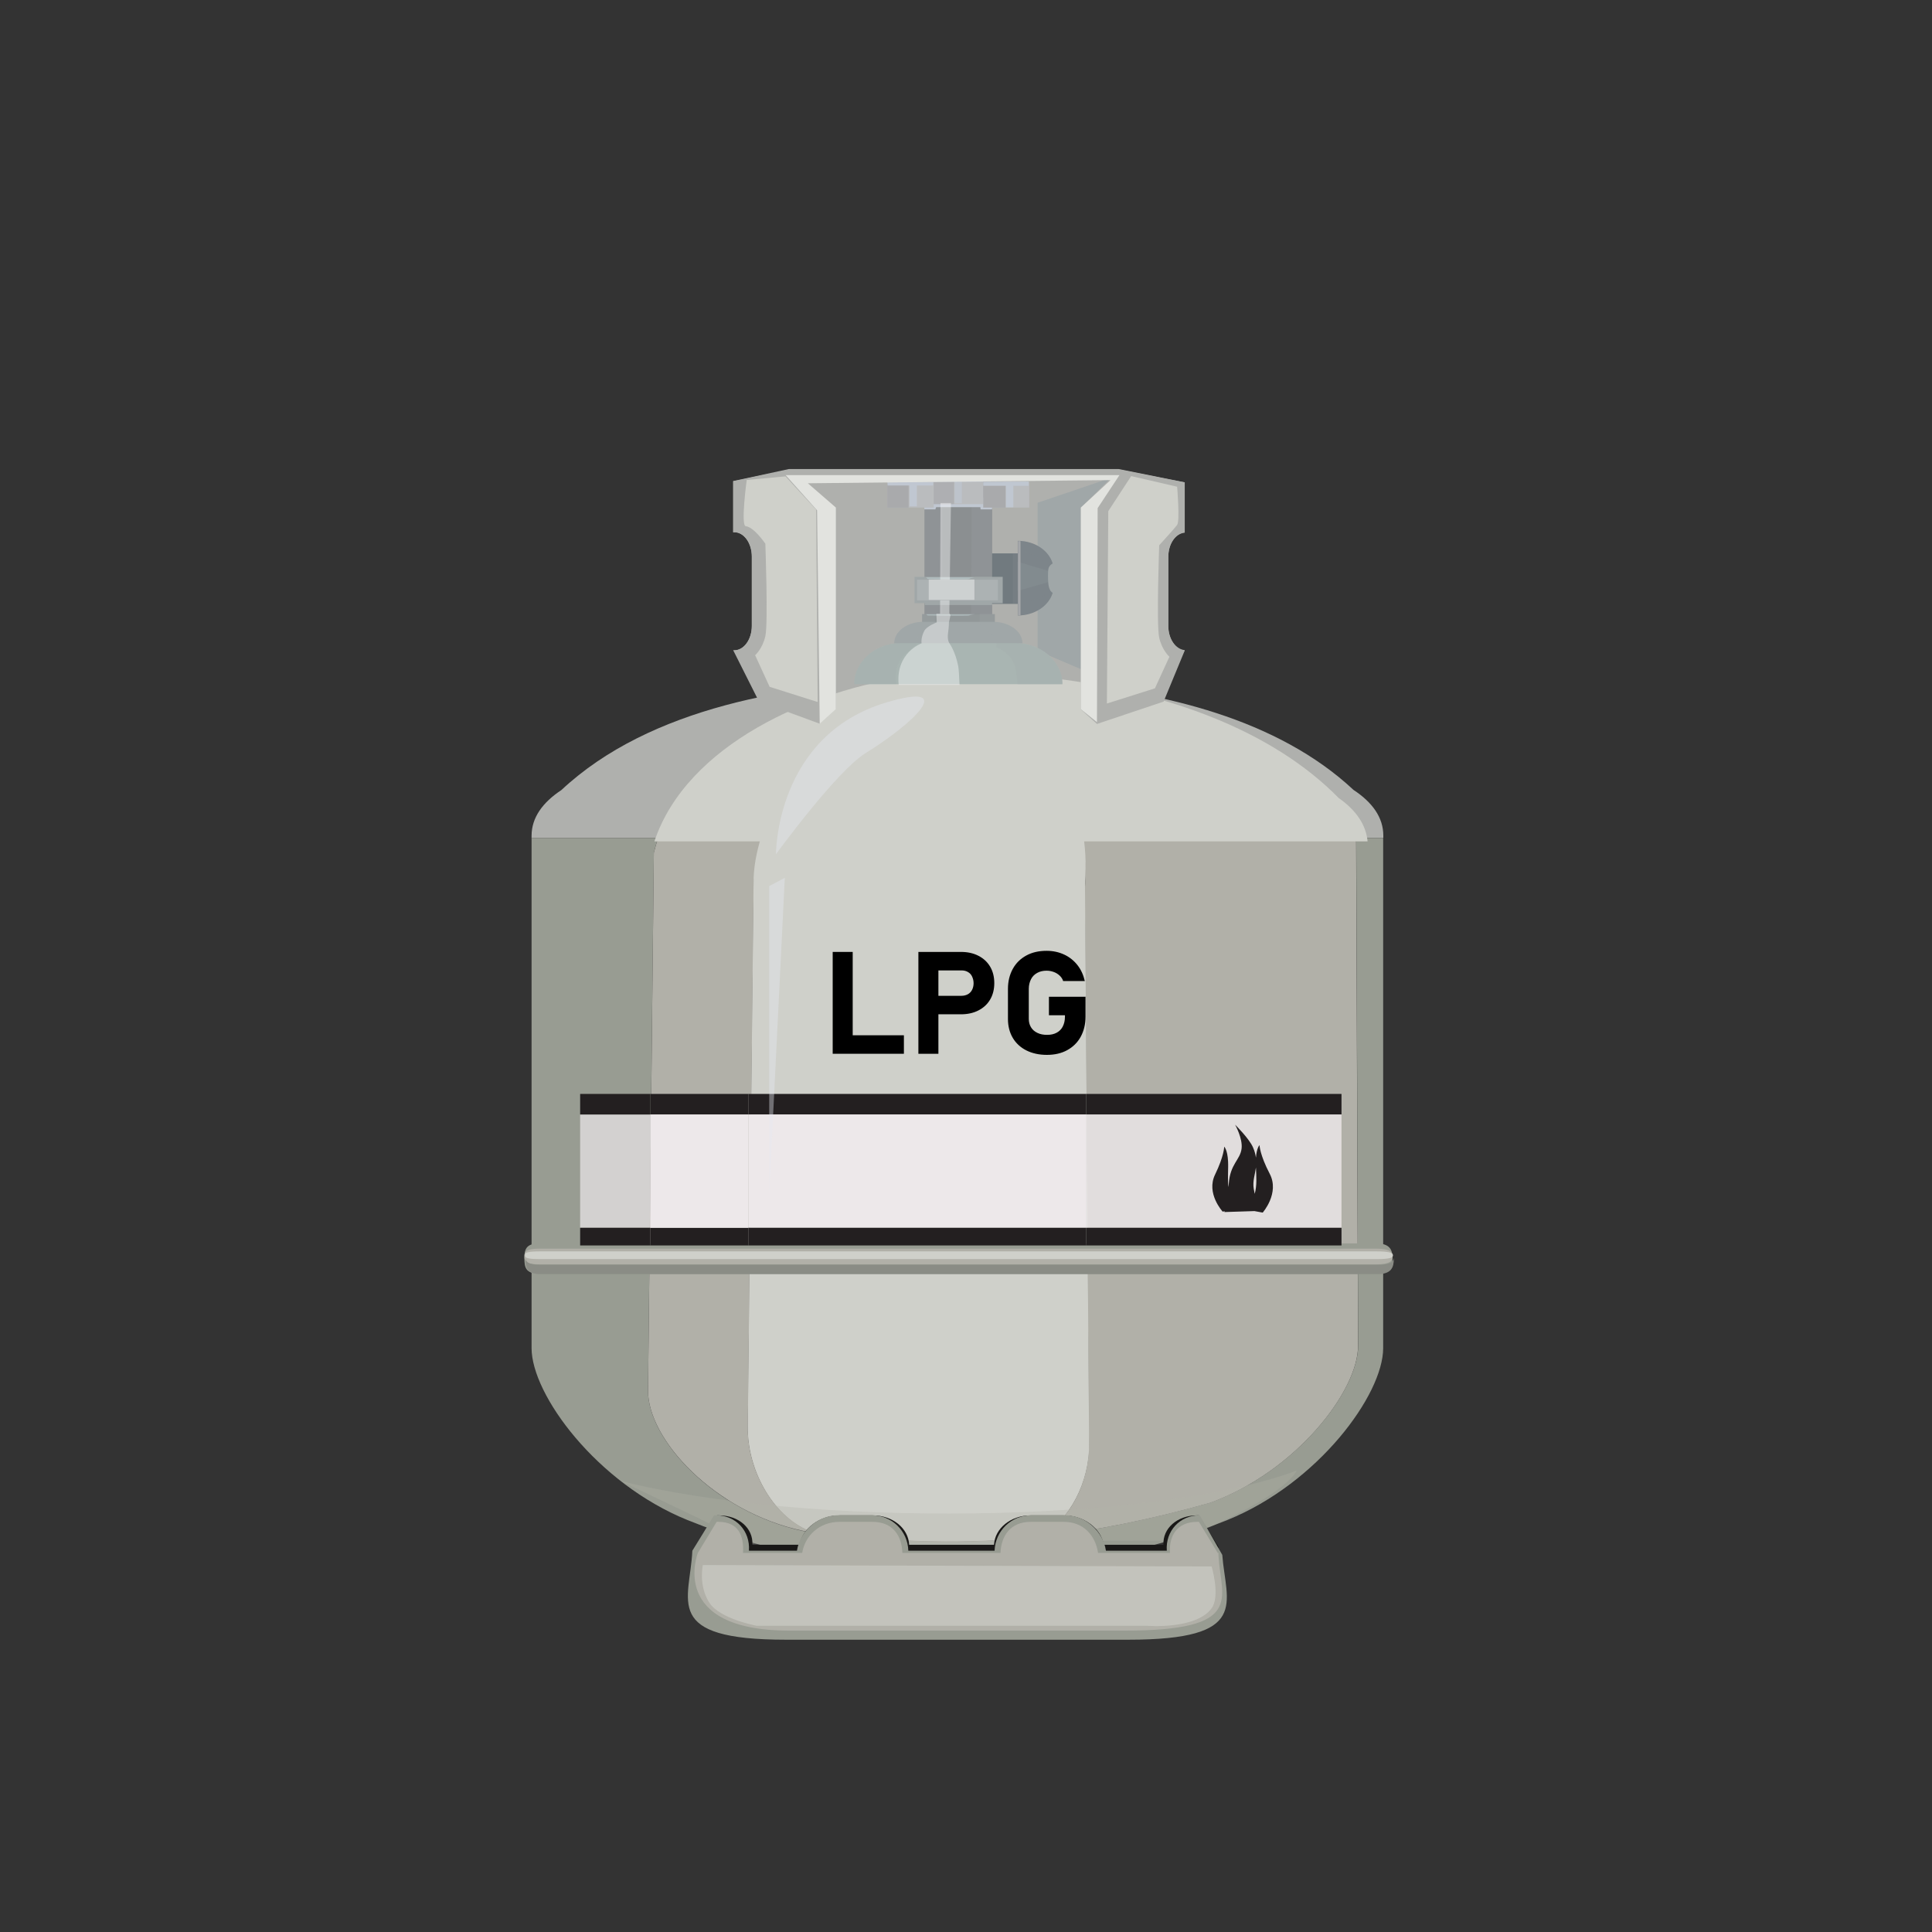<?xml version="1.0" encoding="UTF-8"?><svg xmlns="http://www.w3.org/2000/svg" viewBox="0 0 140 140"><rect x="0" y="0" width="140" height="140" fill="#333333" stroke="none"/><defs><style>.cls-1{fill:#e2e3df;}.cls-2,.cls-3{fill:#7d858a;}.cls-4{fill:#989c92;}.cls-5,.cls-6{fill:#a0a7a8;}.cls-7{fill:#929899;}.cls-8{fill:#8a8c85;}.cls-9{fill:#8b8f91;}.cls-10{fill:#babcbe;}.cls-11,.cls-12{fill:#b1b0a8;}.cls-13{fill:#a9b5b2;}.cls-14,.cls-15,.cls-16,.cls-17{fill:#c0c7d1;}.cls-18,.cls-19,.cls-20{fill:#cfd0ca;}.cls-21{fill:#afb0ad;}.cls-22{fill:#acb2b3;}.cls-23{fill:#717a7f;}.cls-24,.cls-25,.cls-26,.cls-16,.cls-6,.cls-12,.cls-27,.cls-3,.cls-28{mix-blend-mode:multiply;}.cls-24,.cls-27{fill:#808083;}.cls-24,.cls-28{opacity:.2;}.cls-29,.cls-15,.cls-30,.cls-31,.cls-32,.cls-33,.cls-34,.cls-35,.cls-36{mix-blend-mode:overlay;}.cls-29,.cls-26{fill:#231f20;}.cls-30{fill:#a5a7aa;}.cls-31,.cls-32,.cls-33{fill:#ede8ea;}.cls-25{fill:#191817;}.cls-12,.cls-27{opacity:.3;}.cls-3,.cls-35,.cls-36,.cls-37,.cls-38{opacity:.4;}.cls-39{isolation:isolate;}.cls-32,.cls-17{opacity:.7;}.cls-33{opacity:.8;}.cls-34{fill:#c4d7d9;}.cls-34,.cls-20{opacity:.5;}.cls-35{fill:#fff;}.cls-36,.cls-38{fill:#e6e9f4;}.cls-19{opacity:.6;}.cls-37{fill:#8a9397;}</style></defs><g class="cls-39"><g id="_レイヤー_1"><g><g><g><g><path class="cls-21" d="m84.66,45.36v-5.02c0-.94.52-1.7,1.19-1.76v-3.63l-4.78-.96h-23.91l-4.03.87v3.71s.06-.01.08-.01c.7,0,1.27.79,1.27,1.77v5.02c0,.98-.57,1.77-1.27,1.77-.03,0-.06,0-.08-.01l5.6,5.33,23.9.59,3.22-5.92c-.66-.06-1.19-.82-1.19-1.76Z"/><path class="cls-21" d="m78.32,50.85v-14.13l2.02-1.7h-21.81l2.02,1.7v14.13s-1.57,1.41-1.83,1.54l10.71-2.89,10.71,2.89c-.26-.13-1.83-1.54-1.83-1.54Z"/></g><g><g><path class="cls-21" d="m98.26,60.71h1.98v-.16c0-1.31-.79-2.41-2.16-3.31-5.51-5.15-13.81-7.1-21.42-7.75,7.22.94,14.73,3.39,19.59,8.23,1.18.82,1.91,1.82,2.01,2.98Z"/><path class="cls-21" d="m65.96,49.27c-8.53.31-18.82,1.94-25.28,7.98-1.36.9-2.16,2-2.16,3.31v.16h9.18c2.28-6.69,11.07-10.5,18.26-11.44Z"/><path class="cls-4" d="m98.26,60.71c0,.1.02.19.02.29.05,12.16.09,24.33.14,36.49.01,3.31-4.52,9.14-10.72,11.4-4.37,1.23-8.36,2.04-12.3,2.46-.6.34-1.25.56-1.93.61-5.58.42-8.42.27-13.94-.75-.22-.04-.44-.11-.66-.18-.22-.03-.44-.05-.67-.08-6.42-1.37-11.27-6.64-11.24-10.18.14-12.99.28-25.97.42-38.96.08-.37.19-.74.32-1.09h-9.18v36.97c0,3.37,4.72,9.79,11.3,12.46,12.43,5.02,26.68,5.02,39.11,0,6.58-2.66,11.3-9.09,11.3-12.46v-36.97h-1.98Z"/><path class="cls-11" d="m76.65,49.5c-2.54-.33-5.04-.48-7.38-.47-1.04,0-2.16.08-3.32.24,1.18-.04,2.32-.06,3.42-.06,2.26,0,4.73.07,7.28.29Z"/><path class="cls-11" d="m54.19,103.45c.14-13.08.28-26.16.42-39.24.04-1.07.3-2.27.74-3.51h-7.65c-.12.36-.23.72-.32,1.09-.14,12.99-.27,25.97-.42,38.96-.04,3.54,4.81,8.82,11.24,10.18.23.03.44.05.67.08-2.69-.93-4.71-4.28-4.68-7.57Z"/><path class="cls-11" d="m78.61,64.56c.1,13.37.2,26.74.3,40.11.02,2.83-1.44,5.52-3.52,6.69,3.95-.43,7.93-1.23,12.3-2.46,6.2-2.26,10.74-8.09,10.72-11.4-.05-12.16-.09-24.33-.14-36.49,0-.1-.01-.19-.02-.29h-19.85c.24,1.21.32,2.5.2,3.84Z"/><path class="cls-4" d="m58.87,111.03c.22.08.44.14.66.18,5.51,1.03,8.35,1.18,13.94.75.68-.05,1.33-.27,1.93-.61-5.3.57-10.53.44-16.53-.33Z"/><path class="cls-20" d="m58.87,111.03c.22.08.44.14.66.18,5.51,1.03,8.35,1.18,13.94.75.68-.05,1.33-.27,1.93-.61-5.3.57-10.53.44-16.53-.33Z"/><path class="cls-18" d="m97.04,57.86c-4.96-5.07-12.64-7.64-20.02-8.62-2.6-.23-5.13-.31-7.44-.31-1.12,0-2.29.02-3.49.06-7.35.99-16.33,4.97-18.67,11.98h51.68c-.11-1.22-.85-2.26-2.06-3.12Z"/><path class="cls-11" d="m78.92,104.66c-.1-13.37-.2-26.74-.3-40.11.11-1.34.03-2.63-.2-3.84h-23.07c-.44,1.23-.7,2.44-.74,3.51-.14,13.08-.28,26.16-.42,39.24-.03,3.3,1.99,6.65,4.68,7.57,6,.77,11.23.9,16.53.33,2.08-1.17,3.55-3.87,3.52-6.69Z"/><path class="cls-18" d="m78.92,104.57c-.1-13.54-.2-27.08-.3-40.62.11-1.36.03-2.67-.2-3.89h-23.07c-.44,1.25-.7,2.47-.74,3.55-.14,13.24-.28,26.49-.42,39.73-.03,3.34,1.99,6.73,4.68,7.67,6,.78,11.23.91,16.53.33,2.08-1.19,3.55-3.91,3.52-6.78Z"/></g><path class="cls-12" d="m85.36,111.64c-15.1,0-16.91.27-32.01.27.43-.54-2.08-1.57-8.4-4.6,13.41,3.38,38.54,3.15,49.03-.75-.95,1.6-4.82,3.54-8.62,5.08Z"/></g><path class="cls-6" d="m80.33,34.68c-.14.06-5.14,1.75-5.14,1.75v10.72l5,2.14.14-14.61Z"/><g><path class="cls-21" d="m60.57,36.78l-3.2-2.78-4.24.87v3.71s.06-.01.08-.01c.7,0,1.27.79,1.27,1.77v5.02c0,.98-.57,1.77-1.27,1.77-.03,0-.06,0-.08-.01l1.86,3.7,4.4,1.62c.53-.47,1.17-1.06,1.17-1.06v-14.61Z"/><path class="cls-21" d="m85.85,38.59v-3.63l-4.73-.93-2.8,2.76v14.61s.64.59,1.17,1.06l4.83-1.62,1.53-3.7c-.66-.06-1.19-.82-1.19-1.76v-5.02c0-.94.52-1.7,1.19-1.76Z"/></g><g><g><rect class="cls-9" x="66.99" y="36.29" width="4.91" height="8.5"/><rect class="cls-7" x="66.82" y="44.5" width="5.27" height=".64"/><path class="cls-13" d="m73.56,46.59h-8.23c-1.9,0-3.43,1.34-3.43,2.99h15.09c0-1.65-1.54-2.99-3.43-2.99Z"/><path class="cls-5" d="m71.98,45.06h-5.07c-1.17,0-2.11.69-2.11,1.55h9.29c0-.85-.95-1.55-2.11-1.55Z"/></g><g class="cls-28"><path class="cls-5" d="m70.41,36.29l-.04,8.19h.63v.73s.47.44.71.62c.71.52.47,1.08.47,1.08,0,0,.95.26,1.36,1.34.09.23.15.82.19,1.34h3.26c0-1.6-1.44-2.89-3.25-2.97h.35c0-.83-.89-1.5-2.01-1.54v-.57h-.18v-8.21h-1.49Z"/><path class="cls-5" d="m65.26,47.78c.34-.51,1.18-1.08,1.18-1.08,0,0-.18-.41.36-.93.35-.34.95-.62.95-.62v-.66h.53v-8.21h-1.29v8.21h-.18v.57c-1.12.04-2.01.71-2.01,1.54h.35c-1.81.09-3.25,1.38-3.25,2.97h3.05c-.07-.51-.07-1.23.31-1.8Z"/></g><polygon class="cls-6" points="67.01 43.58 67.01 43.84 71.9 43.84 71.9 43.56 67.01 43.58"/><rect class="cls-23" x="71.89" y="40.1" width="1.89" height="3.66"/><polygon class="cls-3" points="73.79 40.1 73.39 40.1 73.39 43.73 73.93 43.7 73.79 40.1"/><rect class="cls-5" x="66.27" y="41.8" width="6.39" height="1.91"/><path class="cls-2" d="m75.94,41.72c0-.48.02-.71.34-.89-.28-.94-1.3-1.64-2.53-1.64h0v5.41h0c1.23,0,2.25-.7,2.53-1.64-.32-.18-.34-.77-.34-1.25Z"/><g class="cls-28"><path class="cls-2" d="m76.06,41.03c.05-.08.11-.14.21-.2-.27-.93-1.28-1.63-2.49-1.63h0v.64c.56.1,1.38.39,2.28,1.19Z"/><path class="cls-2" d="m73.79,44.59h0c1.21,0,2.22-.7,2.49-1.63-.05-.03-.09-.07-.13-.12-.29.2-.99.59-2.36.98v.77Z"/></g><polygon class="cls-37" points="73.73 40.7 73.73 42.82 75.93 42.19 75.93 41.36 73.73 40.7"/><rect class="cls-30" x="73.77" y="39.21" width=".18" height="5.37"/><path class="cls-34" d="m67.11,44.51h3.53s-.39.04-.4.09c-.01.04-3.02,0-3.02,0l-.11-.09Z"/><path class="cls-34" d="m67.11,41.84h3.53s-.39.06-.4.11c-.01.06-3.02,0-3.02,0l-.11-.11Z"/><polygon class="cls-16" points="66.98 36.91 67.78 36.91 67.84 36.75 71.04 36.75 71.06 36.91 71.89 36.91 71.89 36.05 66.98 36.05 66.98 36.86 66.98 36.91"/><g><g><rect class="cls-10" x="67.59" y="34.66" width="3.66" height="1.87"/><rect class="cls-24" x="67.59" y="34.66" width="1.54" height="1.87"/></g><rect class="cls-10" x="71.25" y="34.91" width="3.33" height="1.87"/><g><rect class="cls-10" x="64.3" y="34.91" width="3.36" height="1.87"/><rect class="cls-27" x="64.3" y="34.91" width="1.54" height="1.87"/></g><rect class="cls-27" x="71.25" y="34.91" width="1.62" height="1.87"/><rect class="cls-14" x="65.91" y="34.91" width=".53" height="1.78"/><rect class="cls-14" x="72.9" y="34.98" width=".53" height="1.78"/><rect class="cls-17" x="69.17" y="34.69" width=".53" height="1.78"/></g><polygon class="cls-15" points="64.3 34.91 64.32 35.18 67.62 35.18 67.62 34.91 71.25 34.91 71.25 35.2 74.54 35.2 74.54 34.89 71.25 34.91 71.25 34.66 67.59 34.66 67.62 34.91 64.3 34.91"/><path class="cls-35" d="m68.82,46.64s-.2-.19-.12-.78c.07-.49.06-.73.06-.73l.12-.56-.09-.14.12-7.98h-.76l-.03,8.02h-.27l.03.63s-.72.27-.9.61c-.27.51-.2.91-.2.91,0,0-1.89.66-1.66,3.01h4.41c-.02-.52-.05-1.11-.09-1.34-.21-1.08-.62-1.64-.62-1.64Z"/><rect class="cls-22" x="66.45" y="42.01" width="5.86" height="1.49"/><rect class="cls-35" x="67.3" y="41.99" width="3.31" height="1.48"/></g><g><path class="cls-25" d="m88.3,112.09s-.03-.04-.05-.07c0-.03,0-.05,0-.08h-.04c-.55-.85-.81-1.28-1.34-2.13h-.13c-1.44,0-2.5.95-2.43,2.13h-4.33c-.19-1.19-1.44-2.13-2.89-2.13h-2.41c-1.45,0-2.59.95-2.65,2.13h-6.15c-.05-1.19-1.19-2.13-2.63-2.13h-2.41c-1.45,0-2.7.95-2.9,2.13h-3.42c.07-1.19-.98-2.13-2.43-2.13h-.13c-.53.85-.8,1.28-1.34,2.13h-.13c-.07,3.01-2.03,5.35,6.79,5.35h24.2c8.69,0,6.96-2.21,6.8-5.1.02-.04.02-.06.04-.1Z"/><path class="cls-4" d="m86.95,109.8c-1.46,0-2.5,1.14-2.4,2.57h-4.41c-.21-1.43-1.5-2.57-2.96-2.57h-2.44c-1.46,0-2.62,1.14-2.67,2.57h-6.25c-.04-1.43-1.19-2.57-2.65-2.57h-2.44c-1.46,0-2.76,1.14-2.98,2.57h-3.48c.1-1.43-.94-2.57-2.4-2.57h-.13c-.62,1.03-.93,1.54-1.57,2.57-.17,3.63-2.25,6.45,6.79,6.45h24.8c8.91,0,7.07-2.67,6.81-6.15-.66-1.15-.99-1.72-1.63-2.87Z"/><path class="cls-11" d="m88.29,112.53h-.05c-.55-.9-.82-1.35-1.36-2.25h-.13c-1.45,0-2.05,1-1.97,2.25h-5.21c-.19-1.25-1.04-2.25-2.48-2.25h-2.41c-1.45,0-2.13,1-2.18,2.25h-7.11c-.04-1.25-.7-2.25-2.15-2.25h-2.41c-1.45,0-2.5,1-2.7,2.25-1.72,0-2.57,0-4.29,0,.08-1.25-.33-2.25-1.78-2.25h-.13c-.54.9-.81,1.35-1.36,2.25,0,0-2.22,5.63,6.64,5.63h24.3c8.73,0,6.97-2.33,6.79-5.37,0,0-.01-.24-.01-.26Z"/><path class="cls-19" d="m50.93,113.41s-.33,1.5.48,2.74c.76,1.17,3.43,1.66,3.43,1.66h28.29s3.53.29,4.67-1.27c.64-.87,0-3.03,0-3.03l-36.87-.1Z"/></g><path class="cls-36" d="m56.23,61.9s-.05-8.6,8.01-11c5.27-1.57,1.88,1.57-1.51,3.67-2.13,1.32-6.5,7.33-6.5,7.33Z"/><path class="cls-18" d="m59.14,36.92l.11,13.95-3.48-1.1-1.05-2.29s.53-.46.74-1.38c.21-.92,0-6.7,0-6.7,0,0-.82-1.21-1.42-1.27-.38-.04.07-3.35.07-3.35l2.81-.26,2.22,2.41Z"/><polygon class="cls-1" points="60.57 51.39 59.4 52.45 59.21 36.98 56.93 34.43 81.12 34.43 79.54 36.82 79.49 52.33 78.32 51.39 78.32 36.78 80.47 34.79 58.54 35.02 60.57 36.78 60.57 51.39"/><path class="cls-18" d="m80.31,37.03l-.1,13.95,3.48-1.1,1.05-2.29s-.53-.46-.74-1.38c-.21-.92,0-6.7,0-6.7,0,0,1.09-1.19,1.3-1.47.21-.28,0-2.77,0-2.77l-3.33-.77-1.66,2.54Z"/></g><g><path class="cls-4" d="m100.91,91.2c0,.61-.17,1.1-1.2,1.1h-60.61c-1.03,0-1.1-.49-1.1-1.1h0c0-.61.07-1.1,1.1-1.1h60.61c1.03,0,1.2.49,1.2,1.1h0Z"/><path class="cls-11" d="m100.91,91.05c0,.31-.17.57-1.2.57h-60.61c-1.03,0-1.1-.26-1.1-.57h0c0-.32.07-.57,1.1-.57h60.61c1.03,0,1.2.25,1.2.57h0Z"/><path class="cls-8" d="m99.8,91.65h-60.61c-.97,0-1.09-.23-1.1-.52,0,.03,0,.07,0,.1,0,.61.07,1.1,1.1,1.1h60.61c1.03,0,1.2-.49,1.2-1.1,0-.03,0-.07,0-.1-.02.29-.22.52-1.19.52Z"/><path class="cls-18" d="m39.13,91.24h60.62c.97,0,1.17-.11,1.19-.25,0-.04-.01-.07-.02-.11-.07-.11-.33-.2-1.17-.2h-60.62c-.84,0-1.04.08-1.08.2,0,.03-.01.07-.01.11.01.14.13.25,1.1.25Z"/></g><g><rect class="cls-32" x="42.04" y="80.76" width="5.08" height="8.21"/><rect class="cls-29" x="42.04" y="88.97" width="5.08" height="1.28"/><rect class="cls-29" x="42.04" y="79.27" width="5.08" height="1.49"/><rect class="cls-29" x="47.12" y="79.27" width="7.11" height="1.49"/><rect class="cls-29" x="47.12" y="88.97" width="7.11" height="1.28"/><rect class="cls-31" x="47.12" y="80.76" width="7.11" height="8.21"/><rect class="cls-29" x="54.23" y="79.27" width="24.49" height="1.49"/><rect class="cls-31" x="54.23" y="80.76" width="24.49" height="8.21"/><rect class="cls-29" x="54.23" y="88.97" width="24.49" height="1.28"/><rect class="cls-29" x="78.72" y="79.27" width="18.49" height="1.49"/><rect class="cls-33" x="78.72" y="80.76" width="18.49" height="8.21"/><rect class="cls-29" x="78.72" y="88.97" width="18.49" height="1.28"/></g><path class="cls-26" d="m92.01,85.06c-.73-1.4-.74-2.08-.74-2.08,0,0-.21.2-.26.91-.03-.22-.09-.47-.21-.74-.27-.64-1.3-1.65-1.3-1.65,0,0,.56.99.47,1.73-.1.83-.83,1.1-.93,2.56,0,.07-.01.15-.02.23-.08-.61,0-1.28-.03-1.86-.04-.85-.28-1.07-.28-1.07,0,0,0,.66-.66,2.02-.67,1.37.55,2.69.55,2.69l.14-.03s-.01.06-.01.06l2.17-.07.6.11s1.24-1.41.51-2.81Zm-1-.46c.03.64.08,1.33-.09,1.91-.02-.12-.04-.24-.07-.37-.09-.55.09-1.01.16-1.54Z"/><polygon class="cls-38" points="55.74 64.21 55.74 86.53 56.87 63.61 55.74 64.21"/></g><g><path d="m60.34,68.98h1.45v7.38h-1.45v-7.38Zm.65,6.04h4.51v1.34h-4.51v-1.34Z"/><path d="m66.55,68.98h1.45v7.38h-1.45v-7.38Zm.66,3.18h2.46c.17,0,.33-.04.46-.11s.24-.18.31-.32.11-.3.11-.48-.04-.34-.11-.49-.17-.25-.31-.33-.29-.11-.46-.11h-2.46v-1.34h2.42c.48,0,.9.09,1.27.28s.65.45.85.79.3.74.3,1.19-.1.85-.3,1.19-.48.6-.85.79-.79.28-1.27.28h-2.42v-1.34Z"/><path d="m78.66,72.24v1.44c0,.55-.12,1.03-.35,1.45s-.56.74-.98.97-.91.34-1.47.34-1.06-.11-1.48-.32-.76-.52-.99-.91-.35-.85-.35-1.37v-2.18c0-.55.12-1.03.35-1.45s.56-.74.98-.97.91-.34,1.47-.34c.46,0,.88.09,1.27.27s.71.44.97.77.43.72.53,1.15h-1.57c-.05-.16-.14-.29-.26-.4s-.26-.2-.43-.26-.33-.09-.51-.09c-.26,0-.48.05-.68.16s-.35.26-.45.46-.16.43-.16.69v2.18c0,.23.05.43.16.61s.26.31.47.41.43.14.7.14.49-.05.68-.15.35-.25.45-.45.16-.43.16-.7v-.12h-1.16v-1.34h2.67Z"/></g></g></g></g></svg>